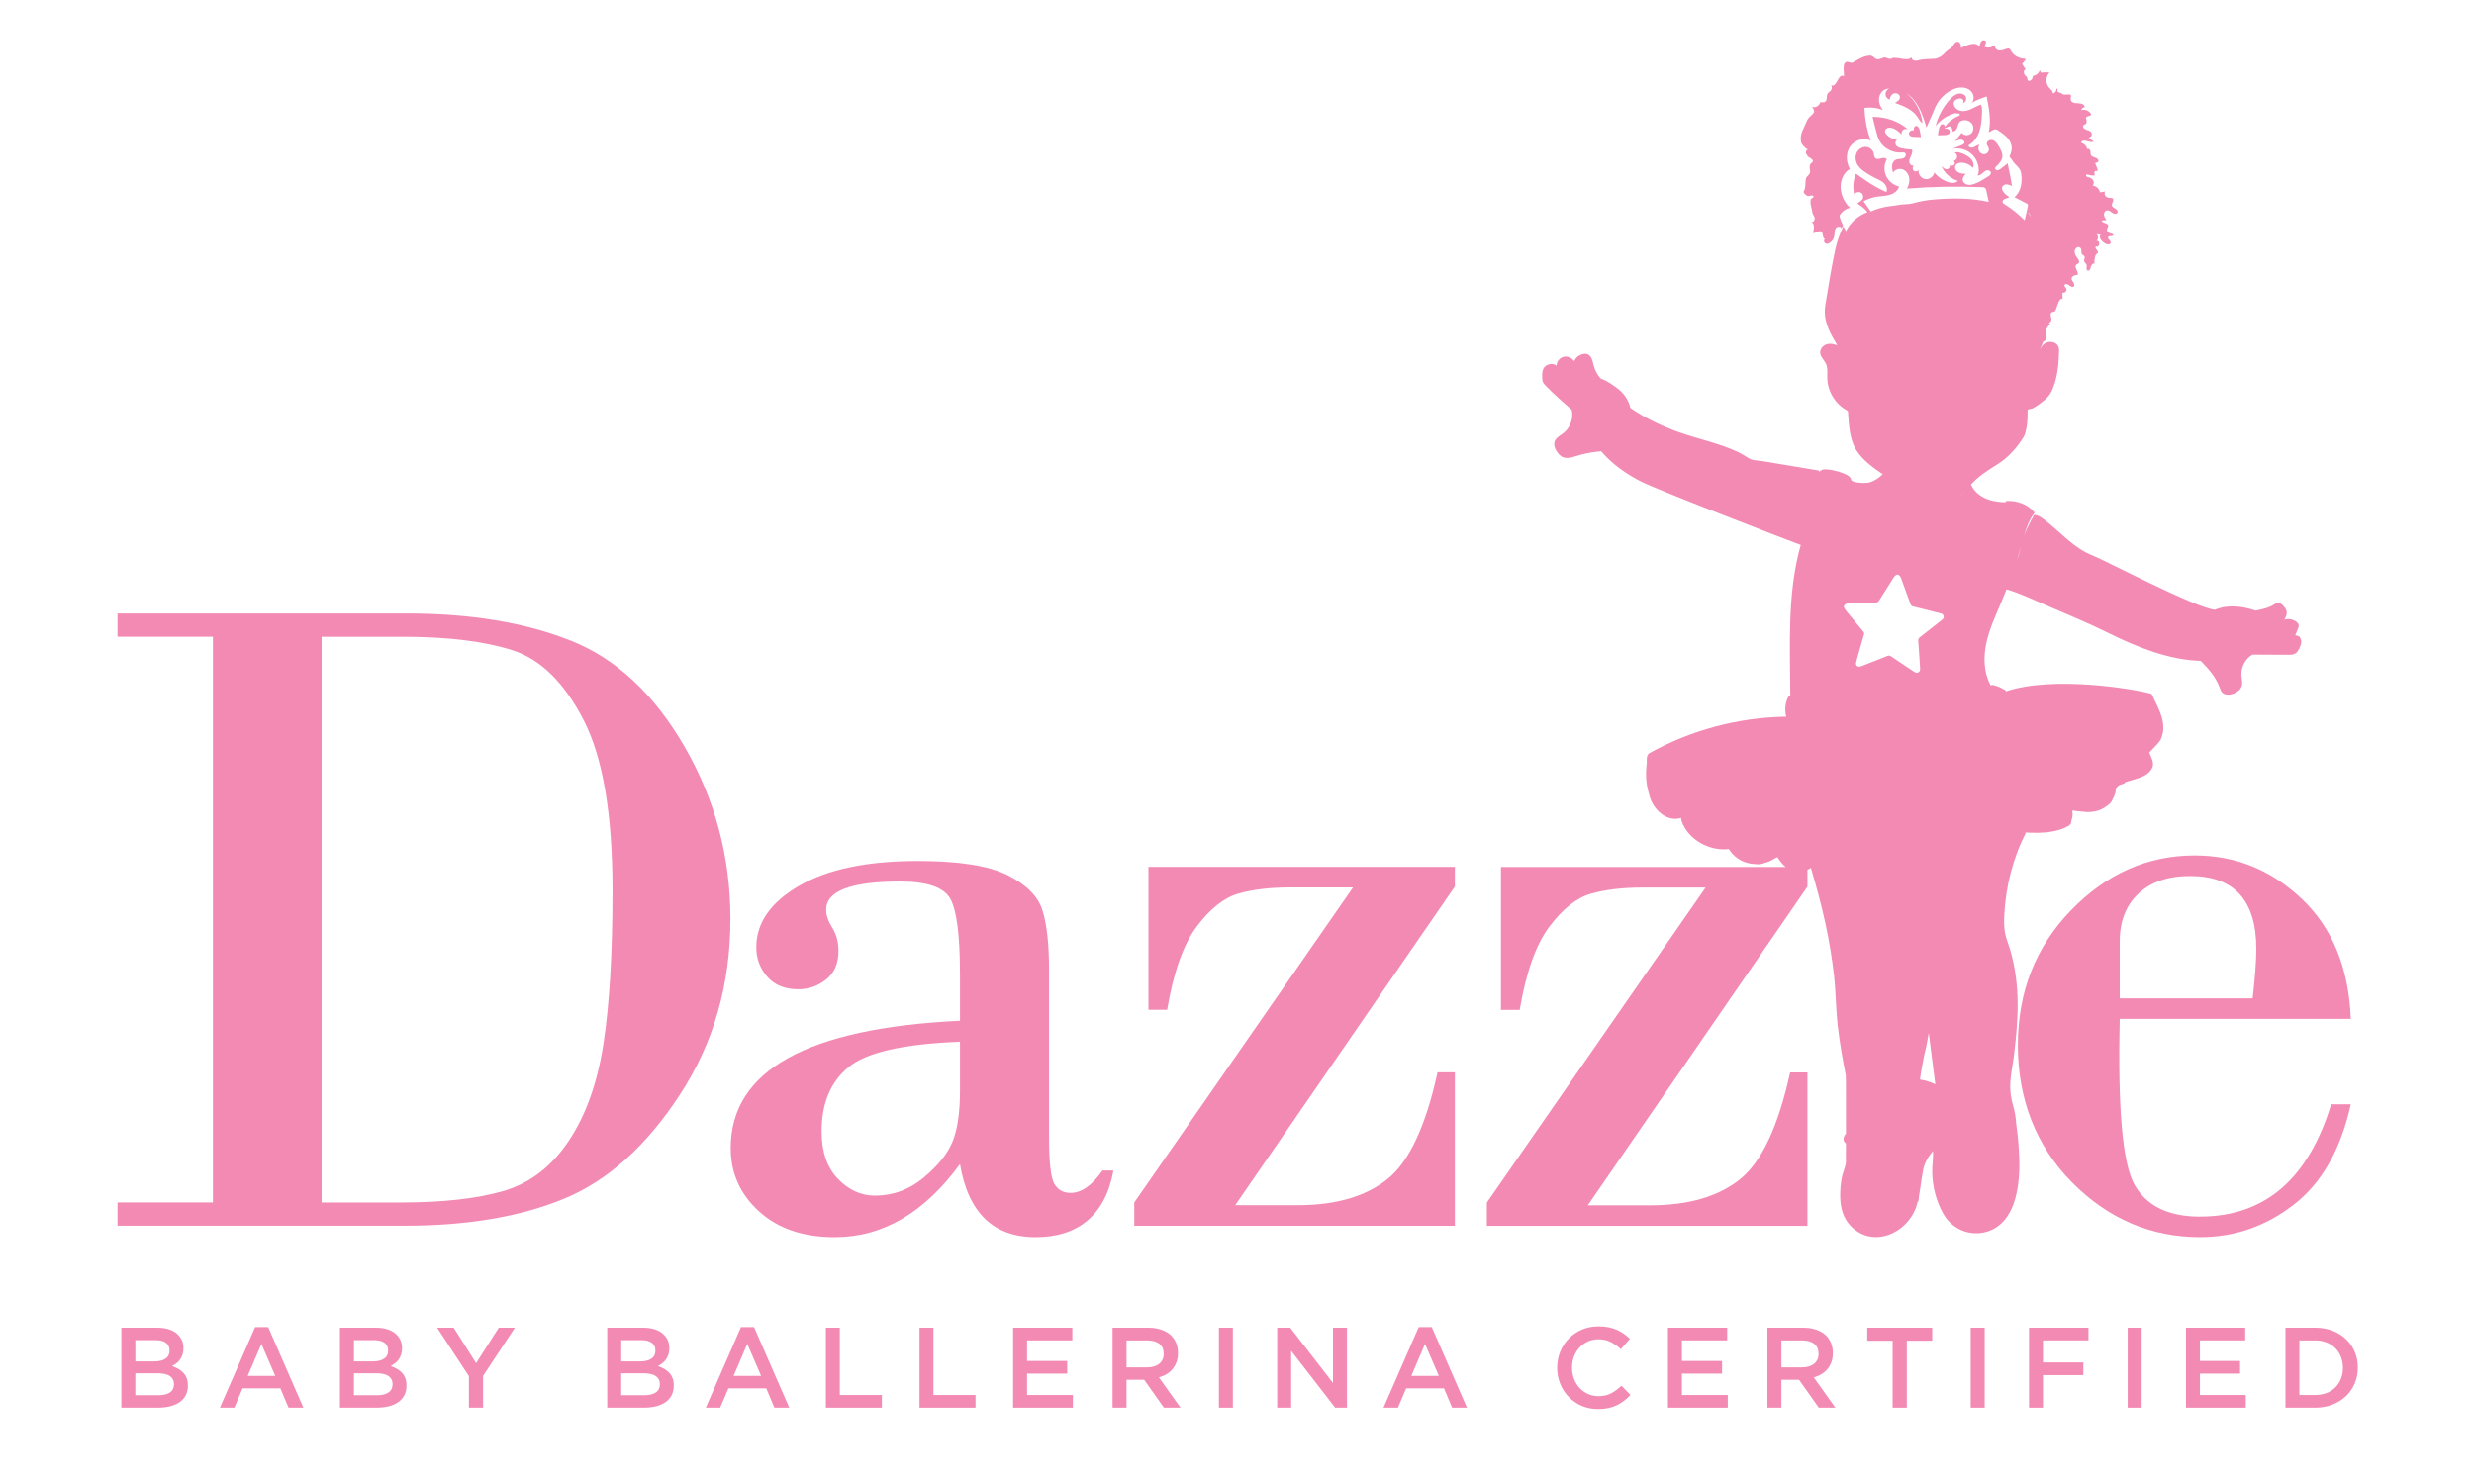 <?xml version="1.0" encoding="UTF-8"?>
<svg xmlns="http://www.w3.org/2000/svg" id="Layer_1" viewBox="0 0 1000 600">
  <defs>
    <style>.cls-1{fill:#f38ab3;}</style>
  </defs>
  <g>
    <path class="cls-1" d="M816.19,469.34c0-.2,0-.43-.01-.64,0-.13,0-.26,0-.4,0-.21,0-.41-.02-.63-.12-3.92-.5-8.35-1.22-13.38-.1-2.25-.57-4.97-1.14-6.92-2.55-8.71-.63-13.09,.33-21.32,1.74-14.83,2.49-27.37-1.48-41.59-.69-2.47-1.76-4.82-2.22-7.34-.43-2.38-.42-4.81-.29-7.23,.61-11.56,3.45-22.9,8.75-33.19-.18-.01-.37-.04-.56-.06,0-.02,.02-.05,.03-.07,3.52,.15,7.32,.3,10.89-.36,2.31-.35,4.54-1,6.58-2.17,.45-.26,.9-.55,1.15-1,.22-.39,.27-.85,.31-1.29,0-.06,.01-.12,.02-.18,.47-1.11,.53-2.34,.35-3.55,.01-.12,.02-.24,.04-.36,1.4,.26,2.8,.43,4.18,.49,.55,.07,.99,.11,1.18,.13,2.26,.16,4.58-.2,6.62-1.22,.63-.31,1.21-.7,1.76-1.14,.15-.09,.3-.17,.45-.27,.65-.45,1.26-.99,1.65-1.68,.1-.18,.23-.47,.36-.8,.72-1.17,1.2-2.47,1.32-3.84,0,0,0,0,0,0,.24-.75,.51-1.2,.85-1.51,.02-.02,.04-.04,.06-.05,.58-.49,1.37-.61,2.61-1.07,.08-.15,.07-.27,.06-.37,.64-.23,1.25-.42,1.7-.56,1.68-.52,4-1.05,5.93-2.01,.68-.32,1.3-.71,1.86-1.19,.19-.17,.38-.34,.54-.53,.06-.07,.13-.12,.19-.19,1.84-2.24,1.56-3.51-.29-7.55l2.19-2.34c.38-.38,.75-.77,1.09-1.17,.6-.67,1.17-1.37,1.53-2.19,.11-.25,.19-.51,.27-.78,.8-2.17,.76-4.61,.23-6.88-.49-2.12-1.38-4.12-2.31-6.09-.2-.51-.44-1.01-.71-1.49-.44-.92-.88-1.84-1.33-2.76,0-.04-.02-.07-.02-.11,0,.02,0,.04,0,.06-7.03-2.05-39.74-7.47-58.89-1.02-.04-.63-.57-.66-1.11-.98-1.38-.82-2.91-1.38-4.49-1.65-.11,.04-.29,.14-.5,.26-2.83-5.07-3.04-11.29-1.84-16.98,1.25-5.9,3.86-11.4,6.2-16.96,.7-1.66,1.37-3.33,2.02-5,0,.02,0,.04-.01,.06,5.8,1.72,11.5,4.5,17.05,6.88,8.17,3.5,16.34,6.91,24.34,10.87,11.26,5.58,24.29,10.84,37.09,11.17,3.12,3.13,6.14,6.59,7.66,10.74,.25,.67,.46,1.38,.93,1.92,1.1,1.29,3.14,1.18,4.72,.56,1.42-.56,2.78-1.53,3.26-2.98,.45-1.39,0-2.89-.1-4.34-.24-3.33,1.53-6.73,4.41-8.43,4.98,0,9.7,.06,14.68,.07,.87,0,1.79,0,2.55-.43,.76-.43,1.25-1.2,1.65-1.97,.63-1.19,1.15-2.59,.71-3.87-.11-.31-.39-.73-.51-1.04-.52-.33-1.12-.54-1.74-.6,.37-.89,.74-1.78,1.1-2.67,.18-.43,.36-.89,.31-1.35-.07-.65-.58-1.17-1.12-1.54-1.38-.93-3.18-1.21-4.78-.74,.83-.93,1.34-2.69,.86-3.84-.19-.46-.48-.88-.79-1.27-.38-.49-.79-.98-1.32-1.3-.53-.33-1.19-.49-1.79-.3-.34,.11-.64,.33-.94,.53-2.24,1.48-4.95,2.02-7.58,2.53-5.34-1.83-11.17-2.52-16.38-.36-7.11-.34-45.42-20.41-49.4-21.9-7.57-2.84-13.22-9.65-19.65-14.55-1.21-.92-2.55-1.89-4.08-1.89-1.4,2.55-3.05,5.63-4.03,8.38,.97-3.33,2.15-6.64,4.27-9.27-2.68-3.36-7.3-5.06-11.57-4.71l-.2,.49c-2.17-.04-4.33-.26-6.39-.9-2.7-.83-5.23-2.42-6.77-4.79-.3-.45-.56-.94-.84-1.42,2.97-3.36,6.86-5.82,10.68-8.2,4.37-2.73,7.86-6.68,10.61-11.04,.68-1.08,.92-2.59,1.18-3.85,.22-1.09,.31-2.19,.37-3.3,.07-1.26,.09-2.53,.06-3.79,.47-.39,.92-.42,1.52-.53,.63-.12,1.18-.48,1.71-.83,2.57-1.72,5.27-3.58,6.57-6.39,2.22-4.8,2.8-10.52,2.92-15.81,.02-.7,.01-1.41-.25-2.06-.66-1.64-2.81-2.26-4.5-1.75-1.69,.51-2.1,1.61-3.22,2.97,.66-.93,1.17-2.04,1.57-3.23,.35-.22,.73-.4,1-.72,.91-1.1-.22-2.81,.22-4.17,.25-.79,1.01-1.36,1.14-2.18,0,0,0,0,0-.01,.02,.03,.03,.05,.05,.07,.19,.15,.5-.23,.28-.33-.13-.06-.24-.11-.34-.15,0,0,0-.01,0-.02,.03-.05,.06-.11,.1-.15,.17-.18,.4-.28,.57-.45,.94-.96-.75-3.05,.4-3.76,.34-.21,.8-.15,1.15-.36,.32-.19,.46-.56,.59-.91,.33-.9,.66-1.8,.99-2.7,.29-.78,.91-1.73,1.69-1.46-.03-.85-.06-1.7-.09-2.55,.89,.42,2.02-.76,1.55-1.63-.24-.46-.81-.84-.7-1.35,.15-.71,1.24-.51,1.8-.05,.56,.46,1.34,1.05,1.9,.6,.46-.37,.29-1.12-.04-1.61-.33-.49-.78-.96-.79-1.55-.02-1.11,1.42-1.54,2.53-1.63,.27-1.42-1.67-3.05-.63-4.06,.31-.3,.81-.39,1.04-.75,.28-.45,.01-1.03-.28-1.47-.61-.91-1.36-1.82-1.45-2.91-.09-1.09,.94-2.33,1.97-1.93,.31,.12,.56,.37,.68,.68,.25,.66-.1,1.48,.3,2.06,.28,.41,.86,.57,1.07,1.02,.27,.61-.32,1.33-.13,1.98,.14,.49,.69,.76,.89,1.23,.34,.81-.34,2.1,.47,2.45,.71,.3,1.19-.72,1.33-1.48,.14-.75,.87-1.7,1.45-1.2-.04-.61,.01-1.41,.08-2.02,.11-1.07,.47-1.98,1.37-2.52,0-1.08-1.45-1.63-.9-2.53,0-.18,.54,.36,.9,0,.72-.72,.72-1.99-.36-2.35-.18,0-.18,.18-.29,.12,.8-.67,.82-2.04,.06-2.75,.54,.1,1.08,.19,1.61,.29-1.08,1.49,1.23,3.3,2.45,3.75,.57,.21,1.55,.19,1.67-.58,.13-.88-1.42-1.42-1.05-2.25,.24-.56,1.18-.33,1.65-.45,.82-.21,.49-.78-.18-.9-.9-.17-2.12-.68-1.95-1.82,.09-.6,.83-1.17,.41-1.78-.57-.83-2.27-.67-2.56-1.74,.64-.06,1.28-.11,1.92-.17-.6-.88-1.3-1.99-.82-3.08,.42-.97,1.41-1.07,2.24-.56,.67,.41,1.21,1.04,2.04,1.11,.65,.06,1.21-.29,1.08-1-.19-1.06-1.62-1.23-2.18-2.02-.74-1.07,1.61-3.12-.39-3.4-.77-.11-1.44,.03-2.09-.53-.63-.55-.83-1.42-.38-2.15-.66,.3-1.41,.16-2.07,.46-.24-1.42-1.5-2.6-2.93-2.75,1.06-1.44-.17-3.17-1.69-3.42-.39-.06-.82-.14-1-.54-.18-.41,.02-.57,.42-.57,.45,0,.9,.25,1.34,.32,.57,.1,1.18,.1,1.76,.07-.04-.4-.36-1.19-.13-1.55,.23-.36,1.02-.31,1.39-.37-.32-1.05-.7-2.07-1.15-3.07,.74-.26,1.88-.51,1.14-1.52-.6-.82-1.69-.73-2.45-1.3-.75-.56-.41-1.36-.62-2.12-.11-.4-.97-1.42-1.27-.63-.19-1.27-1.22-2.37-2.47-2.64,.56-2.12,3.83,.4,5.09-.54-.7-.51-1.39-1.03-2.09-1.54,.41,.12,.68-.31,.95-.44,.72-.72,.36-1.99-.72-2.35-1.08-.36-2.89-.9-2.35-2.17,.18-.36,1.08-.36,1.27-.9,.18-.72,0-1.45-.18-2.17,0-.18,.18-.36,.18-.36,.72-.36,1.45-.36,1.99-.9-.54-1.45-2.53-2.35-3.96-1.85-.08-.65,.63-1.24,1.26-1.03,0-2-2.54-1.64-3.98-1.82-.72-.18-1.63-.54-1.63-1.45-.18-.72,.54-1.99-.36-1.99-1.08-.18-2.35,.36-3.25-.36-.54-.54-1.09-.36-1.63-.72-.18-.18-.18-.36-.18-.54,.18-.36,.18-.54,0-.72q-.18,0-.35-.07c.09,.88-.56,1.77-1.43,1.95-.01-.8-.64-1.38-1.16-1.91-.59-.61-1.08-1.27-1.31-2.1-.43-1.52-.05-3.29,1.09-4.41-1-.15-2.08-.15-3.17,.03-.54,0-.54-.72-.82-.99-.36,1.24-1.52,2.18-2.81,2.31,.19,1.03-.89,2.3-1.79,1.94-.54-.18-.18-1.08-.72-1.63-.54-.36-.9-.9-1.08-1.63,0-.72,.18-1.27,.83-1.36-.06-.08-.12-.13-.17-.16-.63-.5-.72-1.43-1.38-1.92,.36-.72,1.27-1.27,1.48-2.17-2.56,0-5.09-1.26-6.18-3.61-.18-.36-.72-.72-1.08-.54-1.26,.18-2.35,1.08-3.79,.72-.9-.18-1.45-1.08-1.58-2.05-1.1,1.02-2.85,1.25-4.17,.55,.52-.51,1.26-2.21,.18-2.52-1.51-.42-1.97,1.64-2.07,2.67-1.55-2.64-5.51-.45-7.51,.38,.16-.85-.2-1.93-.74-2.3-.72-.54-1.81,.18-2.17,.9-.54,1.45-2.17,1.99-3.25,3.07-1.26,1.45-2.71,2.53-4.52,2.71-2.35,.18-4.52,0-6.87,.72-1.08,.18-2.35,0-2.49-1.35-.58,.81-1.3,.81-2.02,.81-1.45,0-3.07-.54-4.52-.54-.54-.18-1.27,.18-1.81,.36-.9,.18-1.63-.54-2.53-.54-.72,.18-1.45,.54-2.17,.72-.72,.18-1.26-.18-1.63-.36-.72-.72-1.45-1.26-2.35-1.08-2.35,.18-4.34,1.45-6.5,2.71-.9,.54-1.81-.36-2.71-.18-.9,.36-1.08,1.27-1.08,1.99-.18,1.27,.18,2.53,.1,3.85-2.33-1.66-2.95,5.1-5.31,3.54,.69,.74,.33,1.46,.15,2.01-.36,.54-1.08,.9-1.45,1.45-.54,.9-.18,1.81-.54,2.71-.18,.36-.36,.54-.72,.72-.54,.18-1.08,0-1.63,0-.54,1.45-1.99,2.53-3.42,1.87,.53,.84,1.25,1.74,.53,2.65-.9,1.08-1.99,1.63-2.53,2.89-1.08,2.89-3.25,5.6-2.35,8.94,.45,1.23,1.59,2.13,2.63,2.84-.06,.05-.21,.14-.37,.21-.05,.03-.08,.04-.11,.05-.33,.35-.3,.99-.16,1.52,0,.18,.36,.18,.36,.36,.18,.72,.54,.9,1.08,1.08,.54,.54,1.81,1.08,1.08,1.81-.36,.36-.9,.72-1.08,1.45-.18,1.27,.54,2.35-.18,3.43-.36,.54-.9,.9-1.26,1.45-.54,1.99,0,3.98-1.08,5.78,.36,.72,.9,1.27,1.63,1.63,.72,.18,1.63-.54,2.35,0,.18,.18,0,.54-.18,.72-.54,.18-.9,.54-.9,.9-.36,1.81,.54,3.43,.72,5.24,.18,.72,.9,1.45,.9,2.17s-.36,1.63-1.27,1.45c1.41,.98,.95,3.05,.58,4.44,1.15,.32,2.7-1.48,3.62-.25,.47,.63,.26,2.89,1.44,2.76-.91,.06-.67,1.29-.13,1.67,.87,.62,2.08-.22,2.67-.86,.8-.86,1.04-1.93,1.13-3.07,.06-.85,.05-1.95,.83-2.49,.55-.38,1.87-.45,1.9,.48,.21-.43,.45-.83,.7-1.23-.47-.99-.89-2-1.25-3.04-.1-.28-.19-.57-.14-.87,.04-.28,.21-.53,.38-.76,.95-1.23,2.32-2.13,3.83-2.5-2.09-1.82-3.51-4.86-3.76-7.62-.29-3.12,1-6.51,3.7-8.09-1.6-2.74-1.71-6.41,.08-9.03,1.79-2.62,5.55-3.84,8.39-2.42-1.65-4.12-2.4-8.77-2.62-13.2,2.52-.39,5.15-.07,7.51,.89-.96-1.21-1.62-2.71-1.61-4.26,.01-1.55,.77-3.12,2.1-3.91,.61-.36,1.32-.53,2.03-.61-.55,.31-1.02,.75-1.28,1.33-.56,1.24,.18,2.99,1.52,3.17,.06-1.09,.72-2.2,1.76-2.51,1.05-.31,2.35,.47,2.35,1.56,0,1.07-1.07,1.78-2.02,2.27,3.5,1.28,7.26,2.75,9.24,5.91,.53,.85,.98,1.85,1.89,2.25-.47-4.67-2.88-9.09-6.5-12.08,1.28,.87,2.42,1.96,3.36,3.18,2.38,3.12,3.63,6.95,4.75,10.71,.83-2.04,1.7-3.68,2.52-5.73,.57-1.42,1.15-2.85,1.95-4.16,1.36-2.22,3.35-4.05,5.67-5.22,1.35-.68,2.84-1.14,4.35-1.07,1.5,.08,3.02,.75,3.89,1.99,.86,1.24,.93,3.05-.03,4.21,1.79-1.11,3.99-1.89,5.98-2.59,.93,4.78,1.86,9.71,.86,14.48,.77-.27,1.18-.73,1.94-1,.23-.08,.47-.17,.72-.17,.44,0,.84,.26,1.2,.5,1.28,.87,2.58,1.75,3.61,2.9,1.04,1.15,1.8,2.62,1.8,4.17,0,1.22-.46,2.39-.92,3.52,.97,.94,1.34,2.01,2.31,2.95,.77,.75,1.57,1.52,2.02,2.49,.39,.84,.52,1.77,.57,2.69,.17,3.01-.53,6.33-2.89,8.22,1.6,.82,3.2,1.64,4.8,2.47,.24,.12,.49,.26,.61,.49,.13,.26,.07,.58,0,.87-.42,1.84-.84,3.68-1.26,5.53-2.55-2.51-5.16-4.66-8.2-6.54-.29-.18-.61-.38-.72-.7-.22-.6,.37-1.2,.96-1.43,.59-.23,1.28-.32,1.73-.76-.82-.46-1.56-1.07-2.16-1.79-.55-.65-1-1.55-.67-2.33,.29-.68,1.09-1.02,1.83-.99,.74,.03,1.43,.35,2.09,.66-.47-3.09-1.07-6.17-1.78-9.21-.9,.81-1.84,1.56-2.82,2.26-.4,.28-.84,.57-1.33,.57-.49,0-1-.44-.9-.91,.05-.25,.25-.44,.43-.61,1.16-1.08,2.34-2.33,2.51-3.9,.17-1.54-.66-2.99-1.47-4.31-.6-.99-1.28-2.04-2.37-2.43-1.09-.39-2.6,.39-2.44,1.54,.08,.59,.55,1.04,.75,1.6,.33,.94-.26,2.08-1.19,2.41-.94,.34-2.07-.1-2.6-.95-.53-.84-.47-2,.08-2.83-.83,.18-1.68,.79-2.46,1.13-.78,.33-1.99,.01-1.96-.84,2.19-1.18,3.66-3.42,4.43-5.79,.77-2.37,.91-4.89,1-7.38,.04-1.12,.06-2.29-.45-3.28-1.37,.46-2.63,1.23-3.95,1.82-1.33,.59-2.8,1.01-4.22,.71-1.42-.29-2.74-1.46-2.79-2.91-.01-.36,.06-.73,.25-1.03,.24-.36,.64-.58,1.04-.75,.65-.28,1.43-.47,2.06-.14,.63,.33,.84,1.38,.22,1.73,1.21-.08,1.82-1.76,1.18-2.78-.65-1.02-2.08-1.32-3.24-.97-1.16,.35-2.09,1.2-2.92,2.09-2.85,3.06-4.9,6.86-5.91,10.92,2.03-2.62,4.98-4.51,8.2-5.28,.24,.34,.31,.17,.73,.14,.42-.02,.97,.23,.86,.63-.06,.23-.31,.34-.53,.43-2.22,.89-4.15,2.45-5.51,4.42-.05-.47-.21-.9-.63-1.06-.4-.15-.86,.04-1.15,.36-.28,.32-.42,.74-.53,1.15-.26,.96-.44,1.94-.54,2.94,.85-.02,1.7-.05,2.55-.07,.45-.01,.91-.03,1.33-.18,.42-.15,.81-.47,.92-.91,.12-.47-.12-.99-.52-1.27-.4-.28-.93-.34-1.41-.24,0-.13,0-.26,0-.4,.22,.09,.5,.04,.72-.08,.28-.16,.53-.4,.85-.46,.46-.09,.93,.23,1.16,.64,.23,.41,.28,.9,.32,1.37,.84,.21,1.58-.62,1.87-1.43,.3-.81,.41-1.73,1.01-2.35,.38-.39,.9-.6,1.44-.69,1.39-.23,2.92,.37,3.66,1.57,.74,1.2,.55,2.93-.52,3.85-1.07,.92-2.91,.79-3.75-.35-.87,1.13-1.77,2.24-2.68,3.33,.79-.14,1.51-.57,2.31-.59,.8-.02,1.7,.71,1.4,1.45-.17,.41-.63,.61-1.05,.77-1.67,.62-2.92,1.34-4.66,1.77,2.59-.86,5.56-.42,7.8,1.13,2.24,1.55,3.68,4.19,3.77,6.92,.03,.85-.07,1.73-.45,2.49,.72,.03,1.36-.42,1.9-.9,.54-.47,1.08-1,1.78-1.18,.7-.18,1.59,.19,1.68,.9,.08,.69-.58,1.22-1.17,1.59-1.76,1.12-3.53,2.25-5.49,2.95-.92,.33-1.92,.56-2.87,.33-.95-.22-1.82-1.01-1.87-1.99-.04-.93,.63-1.72,1.25-2.4-1.07-.04-2.2-.09-3.12-.64-.92-.55-1.54-1.77-1.05-2.73,.43-.84,1.48-1.13,2.42-1.13,1.74,.01,3.46,.79,4.62,2.1,.5-1,.24-2.26-.41-3.17-.65-.92-1.62-1.55-2.6-2.08-1.36-.73-2.92-1.33-4.41-.97,.69,.33,1.13,1.12,1.03,1.88-.09,.76-.71,1.42-1.46,1.57,.63,.13,.74,1.11,.27,1.55-.47,.44-1.22,.41-1.83,.2,.4,.73-.5,1.63-1.33,1.55-.83-.08-1.48-.74-2.03-1.36,1.21,2.88,3.74,5.17,6.72,6.1-1.02,1.11-2.89,.89-4.3,.37-2.04-.76-3.87-2.08-5.23-3.77-.29,1.73-2.2,3.01-3.91,2.62-1.71-.39-2.87-2.38-2.37-4.06-.06,.86-1.28,1.33-1.96,.8-.69-.53-.64-1.71,.03-2.26-.78,.43-1.77-.37-1.9-1.26-.13-.88,.3-1.74,.67-2.55,.37-.81,.72-1.73,.42-2.57-1.4-.04-2.8-.22-4.17-.52-.86-.19-1.78-.48-2.28-1.2-.51-.72-.27-1.97,.59-2.15-1.6-.15-3.14-.88-4.27-2.03-.47-.47-.88-1.11-.75-1.76,.19-.92,1.34-1.29,2.27-1.16,1.76,.24,3.17,1.52,4.46,2.75-.24-.74,.08-1.62,.74-2.03,.66-.41,1.59-.3,2.15,.24-4.23-3.68-9.1-5.35-14.7-5.37,.46,1.84,.92,3.67,1.38,5.51,.37,1.47,.74,2.96,1.49,4.28,1.3,2.29,3.68,3.89,6.26,4.44,.94,.2,1.9,.27,2.85,.18,.32-.03,.67-.07,.96,.06,.63,.29,.65,1.27,.19,1.78-.46,.52-1.2,.68-1.89,.75-.69,.07-1.42,.1-2.02,.43-.83,.46-1.26,1.42-1.34,2.37-.07,.94,.17,1.87,.41,2.79,.7-1.33,2.5-1.87,3.9-1.34,1.41,.53,2.38,1.93,2.62,3.42,.24,1.48-.16,3.02-.87,4.35,10.07-.79,20.18-.99,30.27-.58,.41,.02,.83,.04,1.17,.27,.48,.33,.62,.98,.71,1.56,.22,1.33,.67,2.81,.89,4.14-7.45-1.63-14.35-1.6-21.95-1-3.03,.24-5.94,.77-8.86,1.6-1.47,.42-3.81,.27-5.31,.58-1.46,.3-2.95,.4-4.43,.62-2.53,.38-4.8,1.02-7.13,2.08-.98-1.39-1.96-2.78-2.94-4.17,1.77-.93,3.7-1.57,5.67-1.86,1.7-.25,3.44-.26,5.08-.77,1.64-.51,3.21-1.68,3.59-3.35-2.27-.51-4.26-2.13-5.22-4.26-.95-2.12-.85-4.69,.28-6.73-.46-.68-1.48-.59-2.27-.37-.79,.22-1.74,.47-2.36-.08-.55-.5-.5-1.35-.68-2.07-.37-1.52-1.99-2.58-3.55-2.47-1.56,.12-2.95,1.29-3.48,2.77-.53,1.47-.26,3.18,.55,4.51,.77,1.26,1.96,2.2,3.19,3.03,1.29,.87,2.64,1.65,4.05,2.33,1.19,.57,2.44,1.1,3.39,2.01,.95,.92,1.53,2.37,1.01,3.59-4.44-1.81-8.39-4.62-12.3-7.41-1.14,2.64-1.38,5.66-.69,8.45,.48-.95,1.84-1.31,2.74-.74,.89,.58,1.12,1.97,.46,2.8-.53,.66-1.46,.93-1.92,1.64,1.56,.86,2.95,2.03,4.06,3.42-3.8,1.39-6.89,4.07-8.7,7.69-.38-.65-.71-1.33-1.04-2.01-1.5,3.06-2.6,6.28-3.21,9.09-1.52,7.05-2.69,14.16-3.85,21.28-.22,1.36-.45,2.74-.46,4.12-.05,4.82,2.4,9.25,4.91,13.4,0,.09,0,.17,0,.26-.4-.37,0,0-.51-.2-1.33-.52-2.88-.63-4.18-.02-1.29,.61-2.25,2.02-2.07,3.44,.19,1.53,1.53,2.63,2.21,4.01,.94,1.89,.59,4.12,.66,6.23,.17,5.19,3.21,10.19,7.74,12.72,.2,.11,.41,.38,.6,.51,.4,5.55,.57,11.51,3.67,16.12,2.65,3.93,6.59,6.68,10.43,9.33,.13,.09,.26,.19,.39,.28-.32-.2-.53-.31-.56-.28-1.1,1.34-3.4,2.74-5.06,3.24-.66,.2-1.36,.24-2.05,.26-1.48,.03-2.98-.06-4.39-.49-.48-.15-1-.38-1.17-.85-.02-2.59-9.79-4.74-11.54-4.03-.67,.27-1.07,.57-1.32,.92,0,.01,0,.03-.02,.04-.04-.2-.07-.4-.11-.61-7.64-1.27-15.28-2.55-22.93-3.82-1.86-.31-3.79-.16-5.4-1.14-1.41-.86-2.71-1.72-4.2-2.43-7.62-3.65-16.03-5.27-23.99-8.09-6.92-2.45-13.62-5.66-19.67-9.81-.57-2.43-1.82-4.69-3.57-6.46-1.28-1.3-2.81-2.33-4.33-3.34-1.32-.88-2.58-1.61-4.11-2.06-1.34-1.53-2.32-3.36-2.85-5.32-.25-.93-.4-1.9-.8-2.78-.4-.88-1.1-1.69-2.04-1.91-.49-.11-1-.06-1.49,.06-1.63,.39-2.7,1.26-3.52,2.72-.16-.04-.07,.03-.23,0-.87-1.34-2.65-2.01-4.19-1.57-1.54,.44-2.7,1.96-2.72,3.55-1.6-1.25-4.27-.71-5.25,1.06-.62,1.11-.6,2.45-.56,3.71,.02,.63,.04,1.28,.29,1.86,.23,.52,.62,.95,1.01,1.36,3.25,3.43,7.09,6.7,10.61,9.84,.86,3.42-.58,7.3-3.36,9.44-1.11,.86-2.46,1.5-3.19,2.7-.99,1.61-.35,3.45,.65,4.87,.57,.81,1.24,1.61,2.13,2.05,2.41,1.17,5.29-.4,7.65-.96,2.65-.63,5.33-1.14,8.05-1.32,4.35,5.13,9.97,9.06,15.94,12.16,5.97,3.1,58.38,23.4,64.7,25.71,.02-.04,.04-.08,.06-.12-5.62,19.85-4.33,40.78-4.25,61.47-.16-.08-.32-.14-.48-.22-.3-.14-.17-.1-.32,.2-1.33,2.62-1.51,5.27-.88,8.14-.13,.08-.09-.02-.24-.02-19.33,.31-38.56,5.49-55.43,14.94-.04,.18-.07,.37-.11,.55-.04-.09-.08-.18-.12-.26-.58,1.19-.44,2.28-.43,3.52-.55,4.21-.39,8.47,.89,12.43,.03,.11,.05,.22,.07,.33,.69,2.92,2.32,5.59,4.63,7.51,.48,.39,1,.73,1.55,1.03,.04,.02,.07,.05,.1,.07,2.01,1.17,4.39,1.49,6.6,.79,.08,.34,.08,.83,.22,1.23,2.61,7.65,11.46,12.34,19.07,11.35,2.02,3.21,5.13,5.3,8.87,5.92,.57,.09,1.14,.14,1.72,.16,.78,.12,1.57,.15,2.35,.01,.5-.09,.99-.24,1.46-.42,1.53-.39,2.98-1.04,4.29-1.92,.33-.15,.66-.3,.99-.45,.15,.25,.31,.48,.47,.72,.06,.1,.12,.19,.19,.28,.77,1.13,1.65,2.14,2.67,2.98h-115.09v57.78h7.57c2.58-15.26,6.58-26.49,12-33.69,5.41-7.2,11.01-11.63,16.8-13.29,5.78-1.66,12.8-2.49,21.05-2.49h25.29l-88.42,127.38v9.41h129.59v-62.03h-7.01c-4.8,21.91-11.6,36.34-20.4,43.29-8.8,6.95-20.83,10.43-36.09,10.43h-25.29l88.79-128.85v-6.79s.05-.03,.07-.04c.46-.23,.9-.48,1.33-.74,2.2,7.49,4.26,15.01,5.9,22.64,1.48,6.88,2.64,13.82,3.43,20.82,.77,6.84,.75,13.74,1.54,20.57,.77,6.63,1.93,13.26,3.22,19.81,.09,.46,.09,13.54,.07,23.64-.91,.91-1.33,2.38-.57,3.39,.16,.21,.35,.37,.56,.5,0,4.26-.02,7.38-.02,7.71-.19,1.88-1.27,4.23-1.6,5.95-.49,2.53-.71,4.99-.69,7.56,.03,4.69,1.08,9.07,4.53,12.48,8.92,8.79,22.64,2.62,26.23-8.18,.26-.78,.47-1.58,.67-2.38l.12,.8c.12-1.02,.24-2.03,.36-3.05,.6-3.25,.92-6.57,1.55-9.74,.47-3.16,2.11-5.7,4.03-8.07,.19,1.95-.09,3.91-.22,5.87-.39,6.1,.82,12.29,3.49,17.79,.63,1.3,1.34,2.57,2.23,3.72,2.07,2.69,5.08,4.65,8.38,5.46,3.3,.81,6.87,.46,9.95-.97,4.38-2.04,11.34-7.83,11.11-27.77,0-.02,0-.03,0-.05Zm.74-248.58c-.44,1.81-.85,3.58-1.66,5.52,0,0,0,.01,0,.02,.58-1.84,1.14-3.69,1.67-5.54Zm9.79-120.56c.02,.06,.04,.11,.05,.17-.21-.53-.42-1.06-.64-1.59,.26,.57,.47,1.06,.58,1.42Zm-5.75-12.5c-.41-.66-.85-1.29-1.33-1.85-.02-.03-.05-.05-.07-.07,.61,.38,.92,.67,1.4,1.93Zm-43.22,339.01c.61-2.31,1.18-4.95,1.86-9.06,.62,4.66,1.67,13.04,2.65,20.72-1.95-.92-4.06-1.55-6.2-1.9,.43-3.28,1.04-6.52,1.7-9.76Zm17.95-229.68c.21-.27,.43-.51,.65-.77-.5,.63-1.09,1.34-1.72,2.03,.37-.4,.73-.81,1.07-1.26Zm-1.4,1.6c-.61,.64-1.23,1.22-1.8,1.63-.08,.06-.17,.11-.26,.17,.72-.53,1.41-1.13,2.06-1.8Zm-49.04,46.49c.43-.89,1.15-1.2,2.1-1.11,.09,0,.18,0,.27-.01,3.57-.14,7.15-.3,10.72-.42,.52-.02,.82-.18,1.09-.61,1.95-3.11,3.94-6.2,5.88-9.32,.41-.66,.85-1.2,1.65-1.36,.09,0,.18,.02,.27,.03,.71,.37,1.02,1.01,1.28,1.74,1.22,3.4,2.48,6.78,3.71,10.18,.2,.55,.48,.81,1.07,.95,3.74,.9,7.48,1.87,11.21,2.82,.56,.14,.97,.47,1.11,1.06,.15,.67-.16,1.13-.65,1.52-2.98,2.35-5.96,4.71-8.95,7.05-.51,.4-.71,.78-.66,1.47,.29,3.68,.51,7.37,.74,11.06,.04,.64,0,1.29-.67,1.66-.64,.35-1.21,.14-1.77-.23-3.1-2.07-6.21-4.12-9.29-6.22-.54-.37-.96-.39-1.54-.15-3.44,1.38-6.88,2.73-10.33,4.08-.39,.15-.84,.29-1.24,.24-.77-.1-1.23-.8-1.03-1.62,.3-1.29,.68-2.57,1.04-3.85,.74-2.6,1.51-5.19,2.22-7.8,.07-.25-.1-.66-.29-.88-2.29-2.8-4.62-5.57-6.92-8.36-.41-.49-.69-1.09-1.03-1.64l.03-.27Z"></path>
    <path class="cls-1" d="M772.16,52.99c-.4,.28-.64,.8-.52,1.27,.11,.43,.5,.75,.92,.91,.42,.15,.88,.17,1.33,.18,.85,.02,1.7,.05,2.55,.07-.1-.99-.28-1.97-.54-2.94-.11-.41-.25-.83-.53-1.15-.28-.32-.75-.51-1.15-.36-.63,.24-.69,1.1-.65,1.78-.48-.1-1-.04-1.4,.24Z"></path>
    <path class="cls-1" d="M230.7,259.02c-18.4-7.32-40.52-10.98-66.37-10.98H47.49v9.41h38.58v228.72H47.49v9.41h116.12c25.35,0,46.86-3.66,64.52-10.98,17.66-7.32,33.26-21.38,46.8-42.18,13.54-20.8,20.31-44.43,20.31-70.89,0-24.98-6.16-48.15-18.46-69.5-12.31-21.35-27.66-35.69-46.06-43.01Zm13.2,163.1c-2.46,15.88-7.17,28.98-14.12,39.32-6.95,10.34-15.75,17.05-26.4,20.12-10.65,3.08-24.4,4.62-41.26,4.62h-32.12v-228.72h32.86c18.21,0,32.98,1.82,44.3,5.45,11.32,3.63,20.89,13.01,28.71,28.15,7.81,15.14,11.72,38.09,11.72,68.86,0,25.6-1.23,46.34-3.69,62.21Z"></path>
    <path class="cls-1" d="M432.7,482.3c-2.95,0-5.14-1.23-6.55-3.69-1.42-2.46-2.12-8.68-2.12-18.65v-67.93c0-10.34-.89-18.34-2.68-24-1.79-5.66-6.49-10.4-14.12-14.21-7.63-3.81-19.69-5.72-36.18-5.72-20.55,0-36.58,3.35-48.09,10.06-11.51,6.71-17.26,14.98-17.26,24.83,0,4.55,1.48,8.52,4.43,11.91,2.95,3.39,7.14,5.08,12.55,5.08,4.18,0,7.94-1.32,11.26-3.97,3.32-2.64,4.98-6.49,4.98-11.54,0-3.57-.83-6.67-2.49-9.32-1.66-2.64-2.49-5.08-2.49-7.29,0-7.63,9.97-11.45,29.91-11.45,11.08,0,17.87,2.4,20.4,7.2,2.52,4.8,3.78,14.89,3.78,30.27v18.83c-61.78,2.95-92.67,20.12-92.67,51.5,0,10.09,3.81,18.62,11.45,25.57,7.63,6.95,17.84,10.43,30.64,10.43,19.32,0,36.18-9.84,50.58-29.54,3.32,19.69,13.54,29.54,30.64,29.54s28.18-8.98,31.38-26.95h-4.43c-4.19,6.03-8.49,9.05-12.92,9.05Zm-44.67-41.17c0,8.62-.99,15.39-2.95,20.31-1.97,4.92-5.88,9.82-11.72,14.68-5.85,4.86-12.4,7.29-19.66,7.29-5.66,0-10.68-2.28-15.05-6.83-4.37-4.55-6.55-10.95-6.55-19.2,0-11.32,3.63-19.97,10.89-25.94,7.26-5.97,22.27-9.38,45.04-10.25v19.94Z"></path>
    <path class="cls-1" d="M464.19,408.27h7.57c2.58-15.26,6.58-26.49,12-33.69,5.41-7.2,11.01-11.63,16.8-13.29,5.78-1.66,12.8-2.49,21.05-2.49h25.29l-88.42,127.38v9.41h129.59v-62.03h-7.01c-4.8,21.91-11.6,36.34-20.4,43.29-8.8,6.95-20.83,10.43-36.09,10.43h-25.29l88.79-128.85v-7.94h-123.87v57.78Z"></path>
    <path class="cls-1" d="M889.3,491.9c-12.68,0-21.48-4.21-26.4-12.65-4.92-8.43-6.95-30.86-6.09-67.29h93.41c-.86-20.68-7.48-36.86-19.85-48.55-12.37-11.69-26.8-17.54-43.29-17.54-18.95,0-35.6,7.38-49.94,22.15-14.34,14.77-21.51,32.98-21.51,54.64s7.32,40.77,21.97,55.47c14.64,14.71,31.87,22.06,51.69,22.06,13.91,0,26.52-4.37,37.84-13.11,11.32-8.74,19.01-22.27,23.08-40.61h-7.94c-9.23,30.27-26.89,45.41-52.98,45.41Zm-32.49-111.32c0-8.12,2.52-14.55,7.57-19.29,5.05-4.74,12-7.11,20.86-7.11,17.84,0,26.77,9.85,26.77,29.54,0,4.55-.49,11.2-1.48,19.94h-53.72v-23.07Z"></path>
  </g>
  <g>
    <path class="cls-1" d="M49.06,536.8h14.48c3.72,0,6.53,.96,8.44,2.86,1.44,1.45,2.17,3.24,2.17,5.36v.09c0,.99-.13,1.86-.39,2.61-.26,.75-.6,1.42-1.01,1.99-.41,.57-.9,1.07-1.47,1.5s-1.14,.8-1.72,1.11c.95,.34,1.81,.73,2.59,1.18,.78,.45,1.46,.98,2.02,1.59,.57,.62,1,1.34,1.31,2.17,.31,.83,.46,1.8,.46,2.91v.09c0,1.45-.28,2.73-.85,3.84s-1.38,2.03-2.42,2.77-2.31,1.3-3.78,1.69c-1.48,.39-3.11,.58-4.89,.58h-14.95v-32.35Zm13.38,13.63c1.84,0,3.32-.36,4.42-1.09,1.11-.72,1.66-1.83,1.66-3.3v-.09c0-1.29-.48-2.3-1.45-3.03-.97-.72-2.37-1.09-4.21-1.09h-8.15v8.59h7.74Zm1.66,13.68c1.94,0,3.46-.37,4.56-1.11,1.11-.74,1.66-1.85,1.66-3.33v-.09c0-1.39-.55-2.46-1.64-3.21s-2.76-1.13-5-1.13h-8.98v8.87h9.4Z"></path>
    <path class="cls-1" d="M103.13,536.57h5.27l14.23,32.58h-6.01l-3.28-7.81h-15.3l-3.33,7.81h-5.82l14.23-32.58Zm8.13,19.73l-5.59-12.94-5.55,12.94h11.14Z"></path>
    <path class="cls-1" d="M137.42,536.8h14.48c3.72,0,6.53,.96,8.44,2.86,1.44,1.45,2.17,3.24,2.17,5.36v.09c0,.99-.13,1.86-.39,2.61-.26,.75-.6,1.42-1.01,1.99-.41,.57-.9,1.07-1.47,1.5s-1.14,.8-1.72,1.11c.95,.34,1.81,.73,2.59,1.18,.78,.45,1.46,.98,2.02,1.59,.57,.62,1,1.34,1.31,2.17,.31,.83,.46,1.8,.46,2.91v.09c0,1.45-.28,2.73-.85,3.84s-1.38,2.03-2.42,2.77-2.31,1.3-3.78,1.69c-1.48,.39-3.11,.58-4.89,.58h-14.95v-32.35Zm13.38,13.63c1.84,0,3.32-.36,4.42-1.09,1.11-.72,1.66-1.83,1.66-3.3v-.09c0-1.29-.48-2.3-1.45-3.03-.97-.72-2.37-1.09-4.21-1.09h-8.15v8.59h7.74Zm1.66,13.68c1.94,0,3.46-.37,4.56-1.11,1.11-.74,1.66-1.85,1.66-3.33v-.09c0-1.39-.55-2.46-1.64-3.21s-2.76-1.13-5-1.13h-8.98v8.87h9.4Z"></path>
    <path class="cls-1" d="M189.54,556.4l-12.85-19.59h6.7l9.06,14.33,9.15-14.33h6.52l-12.85,19.46v12.89h-5.73v-12.75Z"></path>
    <path class="cls-1" d="M245.46,536.8h14.48c3.72,0,6.53,.96,8.44,2.86,1.44,1.45,2.17,3.24,2.17,5.36v.09c0,.99-.13,1.86-.39,2.61-.26,.75-.6,1.42-1.01,1.99-.41,.57-.9,1.07-1.47,1.5s-1.14,.8-1.72,1.11c.95,.34,1.81,.73,2.59,1.18,.78,.45,1.46,.98,2.02,1.59,.57,.62,1,1.34,1.31,2.17,.31,.83,.46,1.8,.46,2.91v.09c0,1.45-.28,2.73-.85,3.84s-1.38,2.03-2.42,2.77-2.31,1.3-3.78,1.69c-1.48,.39-3.11,.58-4.89,.58h-14.95v-32.35Zm13.38,13.63c1.84,0,3.32-.36,4.42-1.09,1.11-.72,1.66-1.83,1.66-3.3v-.09c0-1.29-.48-2.3-1.45-3.03-.97-.72-2.37-1.09-4.21-1.09h-8.15v8.59h7.74Zm1.66,13.68c1.94,0,3.46-.37,4.56-1.11,1.11-.74,1.66-1.85,1.66-3.33v-.09c0-1.39-.55-2.46-1.64-3.21s-2.76-1.13-5-1.13h-8.98v8.87h9.4Z"></path>
    <path class="cls-1" d="M299.52,536.57h5.27l14.23,32.58h-6.01l-3.28-7.81h-15.3l-3.33,7.81h-5.82l14.23-32.58Zm8.13,19.73l-5.59-12.94-5.55,12.94h11.14Z"></path>
    <path class="cls-1" d="M333.81,536.8h5.64v27.22h17.01v5.13h-22.64v-32.35Z"></path>
    <path class="cls-1" d="M371.66,536.8h5.64v27.22h17.01v5.13h-22.64v-32.35Z"></path>
    <path class="cls-1" d="M409.5,536.8h23.94v5.13h-18.3v8.32h16.22v5.13h-16.22v8.64h18.53v5.13h-24.17v-32.35Z"></path>
    <path class="cls-1" d="M449.71,536.8h14.42c2.03,0,3.84,.29,5.41,.85,1.57,.57,2.88,1.36,3.93,2.38,.86,.89,1.52,1.93,1.99,3.1,.46,1.17,.69,2.47,.69,3.88v.09c0,1.33-.19,2.52-.58,3.58-.39,1.06-.92,2-1.59,2.82-.68,.82-1.49,1.51-2.43,2.08-.94,.57-1.98,1.01-3.12,1.32l8.73,12.25h-6.7l-7.97-11.28h-7.14v11.28h-5.64v-32.35Zm13.98,16.04c2.04,0,3.66-.49,4.87-1.46,1.21-.97,1.81-2.3,1.81-3.97v-.09c0-1.76-.59-3.1-1.76-4.01-1.17-.91-2.83-1.37-4.96-1.37h-8.3v10.91h8.34Z"></path>
    <path class="cls-1" d="M492.69,536.8h5.64v32.35h-5.64v-32.35Z"></path>
    <path class="cls-1" d="M516.25,536.8h5.26l17.29,22.37v-22.37h5.64v32.35h-4.75l-17.8-23.01v23.01h-5.64v-32.35Z"></path>
    <path class="cls-1" d="M573.46,536.57h5.27l14.23,32.58h-6.01l-3.28-7.81h-15.3l-3.33,7.81h-5.82l14.23-32.58Zm8.13,19.73l-5.59-12.94-5.54,12.94h11.14Z"></path>
    <path class="cls-1" d="M645.92,569.71c-2.37,0-4.56-.43-6.56-1.29-2-.86-3.74-2.04-5.21-3.54-1.47-1.49-2.63-3.26-3.47-5.29-.84-2.03-1.26-4.21-1.26-6.52v-.09c0-2.31,.41-4.47,1.23-6.49,.82-2.02,1.98-3.79,3.47-5.31,1.49-1.52,3.25-2.73,5.28-3.6s4.28-1.32,6.75-1.32c1.48,0,2.83,.12,4.04,.37,1.22,.25,2.33,.59,3.35,1.04,1.02,.45,1.96,.98,2.82,1.59,.86,.62,1.68,1.29,2.45,2.03l-3.65,4.21c-1.29-1.2-2.67-2.17-4.11-2.91-1.45-.74-3.1-1.11-4.94-1.11-1.54,0-2.97,.3-4.28,.9s-2.44,1.42-3.4,2.45-1.69,2.24-2.22,3.63c-.52,1.39-.79,2.87-.79,4.44v.09c0,1.57,.26,3.06,.79,4.46,.52,1.4,1.26,2.63,2.22,3.67,.96,1.05,2.09,1.87,3.4,2.47s2.73,.9,4.28,.9c1.97,0,3.67-.38,5.08-1.13,1.42-.75,2.82-1.78,4.21-3.07l3.65,3.7c-.83,.89-1.7,1.69-2.61,2.38-.91,.69-1.89,1.29-2.93,1.8-1.05,.51-2.2,.89-3.44,1.16-1.25,.26-2.63,.39-4.14,.39Z"></path>
    <path class="cls-1" d="M674.2,536.8h23.94v5.13h-18.3v8.32h16.22v5.13h-16.22v8.64h18.53v5.13h-24.17v-32.35Z"></path>
    <path class="cls-1" d="M714.41,536.8h14.42c2.03,0,3.83,.29,5.41,.85,1.57,.57,2.88,1.36,3.93,2.38,.86,.89,1.52,1.93,1.99,3.1,.46,1.17,.69,2.47,.69,3.88v.09c0,1.33-.19,2.52-.58,3.58-.39,1.06-.92,2-1.59,2.82s-1.49,1.51-2.43,2.08c-.94,.57-1.98,1.01-3.12,1.32l8.73,12.25h-6.7l-7.97-11.28h-7.14v11.28h-5.64v-32.35Zm13.98,16.04c2.04,0,3.66-.49,4.87-1.46s1.81-2.3,1.81-3.97v-.09c0-1.76-.59-3.1-1.76-4.01s-2.83-1.37-4.96-1.37h-8.3v10.91h8.34Z"></path>
    <path class="cls-1" d="M765.01,542.07h-10.26v-5.27h26.25v5.27h-10.26v27.08h-5.73v-27.08Z"></path>
    <path class="cls-1" d="M796.57,536.8h5.64v32.35h-5.64v-32.35Z"></path>
    <path class="cls-1" d="M820.14,536.8h24.03v5.13h-18.39v8.92h16.31v5.13h-16.31v13.17h-5.64v-32.35Z"></path>
    <path class="cls-1" d="M860.02,536.8h5.64v32.35h-5.64v-32.35Z"></path>
    <path class="cls-1" d="M883.58,536.8h23.94v5.13h-18.3v8.32h16.22v5.13h-16.22v8.64h18.53v5.13h-24.17v-32.35Z"></path>
    <path class="cls-1" d="M923.79,536.8h12.06c2.53,0,4.84,.41,6.95,1.22s3.93,1.95,5.45,3.4c1.53,1.45,2.7,3.15,3.54,5.11s1.25,4.07,1.25,6.35v.09c0,2.28-.42,4.41-1.25,6.38-.83,1.97-2.01,3.68-3.54,5.13-1.52,1.45-3.34,2.59-5.45,3.42-2.11,.83-4.43,1.25-6.95,1.25h-12.06v-32.35Zm12.01,27.22c1.69,0,3.24-.27,4.62-.81,1.39-.54,2.57-1.3,3.54-2.27,.97-.97,1.73-2.13,2.26-3.48,.54-1.35,.81-2.81,.81-4.38v-.09c0-1.58-.27-3.05-.81-4.41s-1.29-2.53-2.26-3.5c-.97-.97-2.15-1.74-3.54-2.3-1.39-.56-2.93-.84-4.62-.84h-6.38v22.09h6.38Z"></path>
  </g>
</svg>
